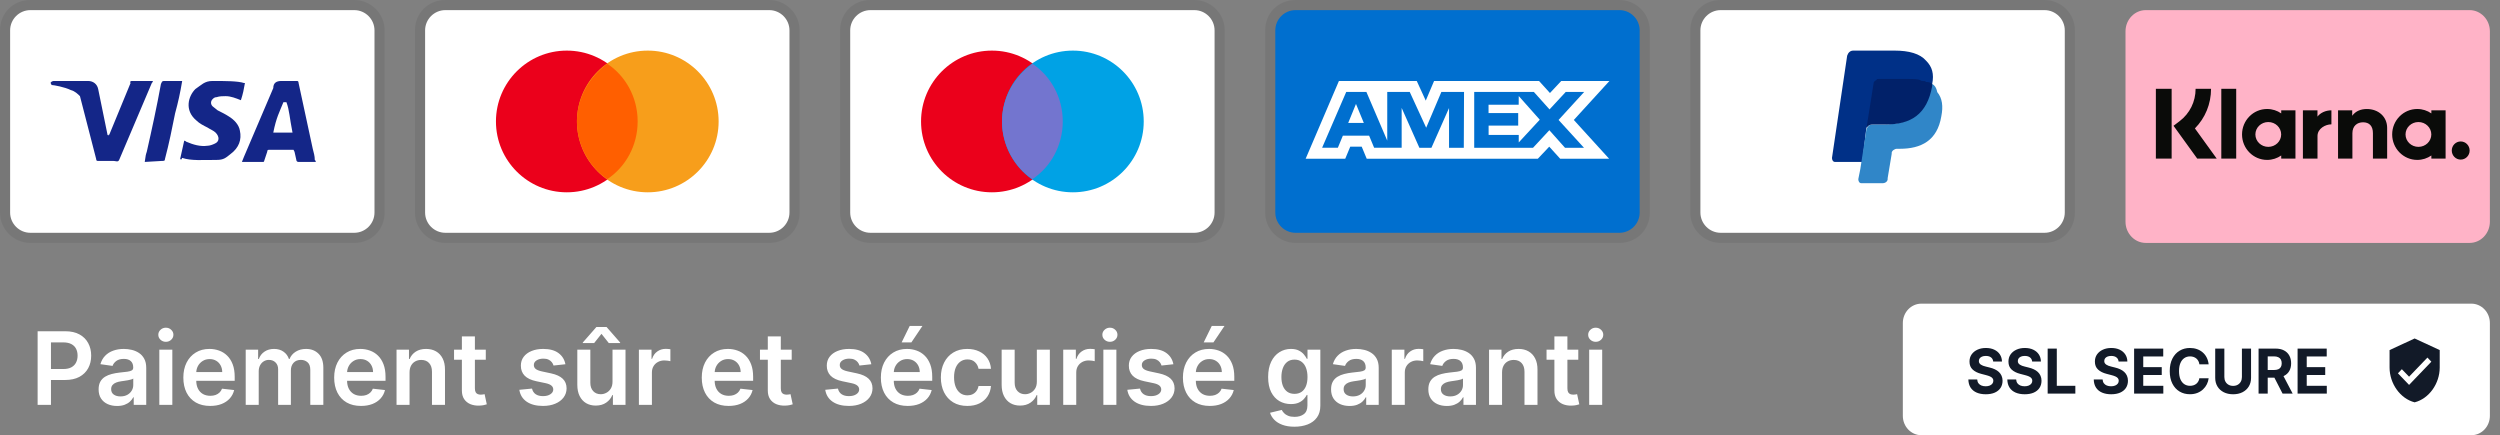 <svg width="247" height="43" viewBox="0 0 247 43" fill="none" xmlns="http://www.w3.org/2000/svg">
<rect x="0" y="0" width="247" height="43" fill="#808080" stroke="none"/>
<path d="M3.717 40V32.727H6.445C7.003 32.727 7.472 32.831 7.851 33.04C8.232 33.248 8.52 33.535 8.714 33.899C8.91 34.261 9.009 34.673 9.009 35.135C9.009 35.601 8.91 36.016 8.714 36.378C8.517 36.74 8.227 37.025 7.844 37.234C7.46 37.44 6.988 37.543 6.427 37.543H4.619V36.459H6.249C6.576 36.459 6.844 36.403 7.052 36.289C7.26 36.175 7.414 36.019 7.513 35.82C7.615 35.621 7.666 35.393 7.666 35.135C7.666 34.877 7.615 34.65 7.513 34.453C7.414 34.257 7.259 34.104 7.048 33.995C6.84 33.884 6.571 33.828 6.242 33.828H5.035V40H3.717ZM11.568 40.11C11.222 40.11 10.911 40.048 10.634 39.925C10.359 39.8 10.142 39.615 9.981 39.371C9.822 39.128 9.743 38.827 9.743 38.469C9.743 38.162 9.8 37.907 9.913 37.706C10.027 37.505 10.182 37.344 10.378 37.223C10.575 37.102 10.796 37.011 11.042 36.95C11.291 36.886 11.548 36.84 11.813 36.811C12.133 36.778 12.392 36.748 12.591 36.722C12.79 36.694 12.934 36.651 13.024 36.594C13.116 36.535 13.162 36.444 13.162 36.321V36.3C13.162 36.032 13.083 35.825 12.925 35.678C12.766 35.532 12.537 35.458 12.239 35.458C11.924 35.458 11.675 35.527 11.49 35.664C11.308 35.801 11.184 35.964 11.121 36.151L9.92 35.98C10.015 35.649 10.171 35.372 10.389 35.149C10.607 34.924 10.873 34.756 11.188 34.645C11.503 34.531 11.851 34.474 12.232 34.474C12.495 34.474 12.757 34.505 13.017 34.567C13.277 34.628 13.515 34.73 13.731 34.872C13.946 35.012 14.119 35.202 14.249 35.444C14.382 35.685 14.448 35.987 14.448 36.349V40H13.212V39.251H13.17C13.091 39.402 12.981 39.544 12.839 39.677C12.7 39.807 12.523 39.912 12.31 39.993C12.1 40.071 11.852 40.11 11.568 40.11ZM11.902 39.166C12.16 39.166 12.384 39.115 12.573 39.013C12.762 38.909 12.908 38.771 13.01 38.601C13.114 38.43 13.166 38.245 13.166 38.043V37.401C13.126 37.434 13.057 37.465 12.96 37.493C12.865 37.521 12.759 37.546 12.64 37.568C12.522 37.589 12.405 37.608 12.289 37.624C12.173 37.641 12.072 37.655 11.987 37.667C11.795 37.693 11.624 37.736 11.472 37.795C11.321 37.854 11.201 37.937 11.114 38.043C11.026 38.148 10.982 38.282 10.982 38.448C10.982 38.685 11.069 38.864 11.241 38.984C11.414 39.105 11.634 39.166 11.902 39.166ZM15.741 40V34.545H17.026V40H15.741ZM16.387 33.771C16.183 33.771 16.008 33.704 15.861 33.569C15.714 33.432 15.641 33.267 15.641 33.075C15.641 32.881 15.714 32.717 15.861 32.582C16.008 32.444 16.183 32.376 16.387 32.376C16.593 32.376 16.768 32.444 16.913 32.582C17.059 32.717 17.133 32.881 17.133 33.075C17.133 33.267 17.059 33.432 16.913 33.569C16.768 33.704 16.593 33.771 16.387 33.771ZM20.763 40.106C20.216 40.106 19.744 39.993 19.346 39.766C18.951 39.536 18.646 39.212 18.433 38.793C18.22 38.371 18.114 37.875 18.114 37.305C18.114 36.744 18.22 36.251 18.433 35.827C18.649 35.401 18.949 35.07 19.335 34.833C19.721 34.594 20.174 34.474 20.695 34.474C21.032 34.474 21.349 34.529 21.647 34.638C21.948 34.744 22.213 34.91 22.442 35.135C22.674 35.36 22.857 35.646 22.989 35.994C23.122 36.34 23.188 36.752 23.188 37.23V37.624H18.717V36.758H21.956C21.954 36.512 21.9 36.293 21.796 36.101C21.692 35.907 21.546 35.754 21.359 35.643C21.175 35.532 20.959 35.476 20.713 35.476C20.45 35.476 20.22 35.54 20.021 35.668C19.822 35.793 19.667 35.959 19.555 36.165C19.447 36.368 19.391 36.592 19.389 36.836V37.592C19.389 37.91 19.447 38.182 19.562 38.409C19.678 38.634 19.841 38.807 20.049 38.928C20.257 39.046 20.501 39.105 20.78 39.105C20.968 39.105 21.137 39.079 21.288 39.027C21.44 38.972 21.571 38.893 21.683 38.789C21.794 38.685 21.878 38.556 21.935 38.402L23.135 38.537C23.059 38.854 22.915 39.131 22.702 39.368C22.491 39.602 22.221 39.785 21.892 39.915C21.563 40.043 21.187 40.106 20.763 40.106ZM24.276 40V34.545H25.504V35.472H25.568C25.682 35.16 25.87 34.916 26.133 34.741C26.396 34.563 26.709 34.474 27.074 34.474C27.443 34.474 27.755 34.564 28.008 34.744C28.264 34.922 28.444 35.164 28.548 35.472H28.605C28.725 35.169 28.929 34.928 29.215 34.748C29.504 34.566 29.846 34.474 30.242 34.474C30.744 34.474 31.153 34.633 31.47 34.95C31.788 35.267 31.946 35.73 31.946 36.339V40H30.657V36.538C30.657 36.199 30.567 35.952 30.387 35.795C30.207 35.637 29.987 35.557 29.727 35.557C29.417 35.557 29.174 35.655 28.999 35.849C28.826 36.041 28.739 36.29 28.739 36.598V40H27.479V36.484C27.479 36.203 27.394 35.978 27.223 35.81C27.055 35.642 26.835 35.557 26.563 35.557C26.378 35.557 26.21 35.605 26.058 35.7C25.907 35.792 25.786 35.923 25.696 36.094C25.606 36.262 25.561 36.458 25.561 36.683V40H24.276ZM35.665 40.106C35.118 40.106 34.646 39.993 34.248 39.766C33.853 39.536 33.549 39.212 33.336 38.793C33.123 38.371 33.016 37.875 33.016 37.305C33.016 36.744 33.123 36.251 33.336 35.827C33.551 35.401 33.852 35.07 34.238 34.833C34.623 34.594 35.077 34.474 35.598 34.474C35.934 34.474 36.251 34.529 36.549 34.638C36.85 34.744 37.115 34.91 37.345 35.135C37.577 35.36 37.759 35.646 37.892 35.994C38.024 36.34 38.091 36.752 38.091 37.23V37.624H33.62V36.758H36.858C36.856 36.512 36.803 36.293 36.699 36.101C36.594 35.907 36.449 35.754 36.262 35.643C36.077 35.532 35.862 35.476 35.615 35.476C35.353 35.476 35.122 35.54 34.923 35.668C34.724 35.793 34.569 35.959 34.458 36.165C34.349 36.368 34.293 36.592 34.291 36.836V37.592C34.291 37.91 34.349 38.182 34.465 38.409C34.581 38.634 34.743 38.807 34.951 38.928C35.16 39.046 35.404 39.105 35.683 39.105C35.87 39.105 36.039 39.079 36.191 39.027C36.342 38.972 36.474 38.893 36.585 38.789C36.696 38.685 36.78 38.556 36.837 38.402L38.037 38.537C37.962 38.854 37.817 39.131 37.604 39.368C37.393 39.602 37.123 39.785 36.794 39.915C36.465 40.043 36.089 40.106 35.665 40.106ZM40.464 36.804V40H39.178V34.545H40.407V35.472H40.471C40.596 35.167 40.796 34.924 41.071 34.744C41.348 34.564 41.69 34.474 42.097 34.474C42.474 34.474 42.801 34.555 43.081 34.716C43.362 34.877 43.58 35.11 43.734 35.416C43.89 35.721 43.967 36.091 43.965 36.527V40H42.679V36.726C42.679 36.361 42.585 36.076 42.395 35.87C42.208 35.664 41.949 35.561 41.618 35.561C41.393 35.561 41.193 35.611 41.018 35.71C40.845 35.807 40.709 35.948 40.609 36.133C40.512 36.318 40.464 36.541 40.464 36.804ZM47.996 34.545V35.54H44.86V34.545H47.996ZM45.634 33.239H46.92V38.359C46.92 38.532 46.946 38.665 46.998 38.757C47.052 38.847 47.123 38.909 47.211 38.942C47.298 38.975 47.395 38.992 47.502 38.992C47.582 38.992 47.656 38.986 47.722 38.974C47.791 38.962 47.843 38.951 47.878 38.942L48.095 39.947C48.026 39.97 47.928 39.996 47.8 40.025C47.675 40.053 47.521 40.07 47.339 40.075C47.017 40.084 46.727 40.035 46.469 39.929C46.211 39.82 46.006 39.652 45.854 39.425C45.705 39.197 45.632 38.913 45.634 38.572V33.239ZM55.862 35.987L54.69 36.115C54.657 35.997 54.599 35.885 54.516 35.781C54.436 35.677 54.327 35.593 54.19 35.529C54.052 35.465 53.884 35.433 53.685 35.433C53.418 35.433 53.193 35.491 53.011 35.607C52.831 35.723 52.742 35.874 52.744 36.058C52.742 36.217 52.8 36.346 52.918 36.445C53.039 36.545 53.238 36.626 53.515 36.69L54.445 36.889C54.961 37.001 55.345 37.177 55.596 37.418C55.849 37.66 55.977 37.976 55.979 38.367C55.977 38.71 55.876 39.013 55.678 39.276C55.481 39.536 55.208 39.74 54.857 39.886C54.507 40.033 54.104 40.106 53.65 40.106C52.982 40.106 52.445 39.967 52.038 39.688C51.63 39.406 51.388 39.014 51.31 38.512L52.563 38.391C52.62 38.638 52.741 38.823 52.925 38.949C53.11 39.074 53.35 39.137 53.646 39.137C53.952 39.137 54.197 39.074 54.381 38.949C54.568 38.823 54.662 38.668 54.662 38.484C54.662 38.327 54.602 38.198 54.481 38.097C54.362 37.995 54.178 37.917 53.927 37.862L52.996 37.667C52.473 37.558 52.086 37.374 51.835 37.117C51.584 36.856 51.46 36.527 51.462 36.129C51.46 35.793 51.551 35.502 51.736 35.256C51.923 35.007 52.182 34.815 52.514 34.68C52.847 34.543 53.232 34.474 53.668 34.474C54.307 34.474 54.81 34.611 55.177 34.883C55.546 35.155 55.775 35.523 55.862 35.987ZM60.516 37.706V34.545H61.801V40H60.555V39.031H60.498C60.375 39.336 60.173 39.586 59.891 39.78C59.612 39.974 59.267 40.071 58.858 40.071C58.5 40.071 58.184 39.992 57.909 39.833C57.637 39.672 57.424 39.439 57.27 39.133C57.116 38.826 57.039 38.454 57.039 38.019V34.545H58.325V37.82C58.325 38.165 58.42 38.44 58.609 38.644C58.798 38.847 59.047 38.949 59.355 38.949C59.544 38.949 59.728 38.903 59.905 38.81C60.083 38.718 60.228 38.581 60.342 38.398C60.458 38.214 60.516 37.983 60.516 37.706ZM60.147 33.892L59.426 32.983L58.705 33.892H57.579V33.842L58.925 32.308H59.93L61.272 33.842V33.892H60.147ZM63.123 40V34.545H64.37V35.455H64.427C64.526 35.14 64.697 34.897 64.938 34.727C65.182 34.554 65.46 34.467 65.772 34.467C65.844 34.467 65.923 34.471 66.01 34.478C66.1 34.483 66.175 34.491 66.234 34.503V35.685C66.18 35.666 66.093 35.65 65.975 35.636C65.859 35.619 65.746 35.611 65.638 35.611C65.403 35.611 65.192 35.662 65.005 35.764C64.821 35.863 64.675 36.001 64.569 36.179C64.462 36.356 64.409 36.561 64.409 36.793V40H63.123ZM71.984 40.106C71.437 40.106 70.964 39.993 70.567 39.766C70.171 39.536 69.867 39.212 69.654 38.793C69.441 38.371 69.334 37.875 69.334 37.305C69.334 36.744 69.441 36.251 69.654 35.827C69.869 35.401 70.17 35.07 70.556 34.833C70.942 34.594 71.395 34.474 71.916 34.474C72.252 34.474 72.569 34.529 72.868 34.638C73.168 34.744 73.433 34.91 73.663 35.135C73.895 35.36 74.078 35.646 74.21 35.994C74.343 36.34 74.409 36.752 74.409 37.23V37.624H69.938V36.758H73.177C73.174 36.512 73.121 36.293 73.017 36.101C72.913 35.907 72.767 35.754 72.58 35.643C72.395 35.532 72.18 35.476 71.934 35.476C71.671 35.476 71.44 35.54 71.241 35.668C71.042 35.793 70.887 35.959 70.776 36.165C70.667 36.368 70.612 36.592 70.609 36.836V37.592C70.609 37.91 70.667 38.182 70.783 38.409C70.899 38.634 71.061 38.807 71.27 38.928C71.478 39.046 71.722 39.105 72.001 39.105C72.188 39.105 72.358 39.079 72.509 39.027C72.661 38.972 72.792 38.893 72.903 38.789C73.014 38.685 73.099 38.556 73.155 38.402L74.356 38.537C74.28 38.854 74.135 39.131 73.922 39.368C73.712 39.602 73.442 39.785 73.113 39.915C72.784 40.043 72.407 40.106 71.984 40.106ZM78.22 34.545V35.54H75.085V34.545H78.22ZM75.859 33.239H77.144V38.359C77.144 38.532 77.17 38.665 77.222 38.757C77.277 38.847 77.348 38.909 77.435 38.942C77.523 38.975 77.62 38.992 77.727 38.992C77.807 38.992 77.88 38.986 77.947 38.974C78.015 38.962 78.067 38.951 78.103 38.942L78.32 39.947C78.251 39.97 78.153 39.996 78.025 40.025C77.899 40.053 77.746 40.07 77.563 40.075C77.241 40.084 76.951 40.035 76.693 39.929C76.435 39.82 76.23 39.652 76.079 39.425C75.93 39.197 75.856 38.913 75.859 38.572V33.239ZM86.087 35.987L84.915 36.115C84.882 35.997 84.824 35.885 84.741 35.781C84.66 35.677 84.552 35.593 84.414 35.529C84.277 35.465 84.109 35.433 83.91 35.433C83.642 35.433 83.418 35.491 83.235 35.607C83.055 35.723 82.967 35.874 82.969 36.058C82.967 36.217 83.025 36.346 83.143 36.445C83.264 36.545 83.463 36.626 83.74 36.69L84.67 36.889C85.186 37.001 85.57 37.177 85.82 37.418C86.074 37.66 86.202 37.976 86.204 38.367C86.202 38.71 86.101 39.013 85.902 39.276C85.706 39.536 85.432 39.74 85.082 39.886C84.731 40.033 84.329 40.106 83.874 40.106C83.207 40.106 82.669 39.967 82.262 39.688C81.855 39.406 81.612 39.014 81.534 38.512L82.788 38.391C82.845 38.638 82.965 38.823 83.15 38.949C83.335 39.074 83.575 39.137 83.871 39.137C84.176 39.137 84.421 39.074 84.606 38.949C84.793 38.823 84.886 38.668 84.886 38.484C84.886 38.327 84.826 38.198 84.705 38.097C84.587 37.995 84.402 37.917 84.151 37.862L83.221 37.667C82.698 37.558 82.311 37.374 82.06 37.117C81.809 36.856 81.685 36.527 81.687 36.129C81.685 35.793 81.776 35.502 81.96 35.256C82.147 35.007 82.407 34.815 82.738 34.68C83.072 34.543 83.457 34.474 83.892 34.474C84.531 34.474 85.034 34.611 85.401 34.883C85.771 35.155 85.999 35.523 86.087 35.987ZM89.679 40.106C89.132 40.106 88.66 39.993 88.262 39.766C87.867 39.536 87.562 39.212 87.349 38.793C87.136 38.371 87.03 37.875 87.03 37.305C87.03 36.744 87.136 36.251 87.349 35.827C87.565 35.401 87.865 35.07 88.251 34.833C88.637 34.594 89.091 34.474 89.611 34.474C89.948 34.474 90.265 34.529 90.563 34.638C90.864 34.744 91.129 34.91 91.359 35.135C91.591 35.36 91.773 35.646 91.905 35.994C92.038 36.34 92.104 36.752 92.104 37.23V37.624H87.633V36.758H90.872C90.87 36.512 90.816 36.293 90.712 36.101C90.608 35.907 90.462 35.754 90.275 35.643C90.091 35.532 89.875 35.476 89.629 35.476C89.366 35.476 89.135 35.54 88.937 35.668C88.738 35.793 88.583 35.959 88.471 36.165C88.362 36.368 88.307 36.592 88.305 36.836V37.592C88.305 37.91 88.362 38.182 88.478 38.409C88.594 38.634 88.757 38.807 88.965 38.928C89.173 39.046 89.417 39.105 89.697 39.105C89.884 39.105 90.053 39.079 90.204 39.027C90.356 38.972 90.487 38.893 90.599 38.789C90.71 38.685 90.794 38.556 90.851 38.402L92.051 38.537C91.975 38.854 91.831 39.131 91.618 39.368C91.407 39.602 91.137 39.785 90.808 39.915C90.479 40.043 90.103 40.106 89.679 40.106ZM89.082 33.828L89.878 32.205H91.135L90.045 33.828H89.082ZM95.571 40.106C95.026 40.106 94.559 39.987 94.168 39.748C93.78 39.509 93.481 39.178 93.27 38.757C93.062 38.333 92.957 37.846 92.957 37.294C92.957 36.74 93.064 36.251 93.277 35.827C93.49 35.401 93.791 35.07 94.179 34.833C94.57 34.594 95.031 34.474 95.564 34.474C96.007 34.474 96.398 34.556 96.739 34.719C97.083 34.88 97.356 35.109 97.56 35.405C97.763 35.698 97.879 36.042 97.908 36.435H96.679C96.629 36.172 96.511 35.953 96.324 35.778C96.139 35.6 95.892 35.511 95.582 35.511C95.319 35.511 95.088 35.582 94.889 35.724C94.69 35.864 94.535 36.065 94.424 36.328C94.315 36.591 94.261 36.906 94.261 37.273C94.261 37.644 94.315 37.964 94.424 38.231C94.533 38.497 94.686 38.702 94.882 38.846C95.081 38.988 95.314 39.059 95.582 39.059C95.771 39.059 95.94 39.023 96.09 38.952C96.241 38.879 96.368 38.774 96.469 38.636C96.571 38.499 96.641 38.332 96.679 38.136H97.908C97.877 38.522 97.763 38.864 97.567 39.162C97.37 39.458 97.103 39.69 96.764 39.858C96.426 40.024 96.028 40.106 95.571 40.106ZM102.44 37.706V34.545H103.725V40H102.479V39.031H102.422C102.299 39.336 102.097 39.586 101.815 39.78C101.535 39.974 101.191 40.071 100.781 40.071C100.424 40.071 100.108 39.992 99.833 39.833C99.561 39.672 99.348 39.439 99.194 39.133C99.04 38.826 98.963 38.454 98.963 38.019V34.545H100.249V37.82C100.249 38.165 100.343 38.44 100.533 38.644C100.722 38.847 100.971 38.949 101.279 38.949C101.468 38.949 101.651 38.903 101.829 38.81C102.007 38.718 102.152 38.581 102.266 38.398C102.382 38.214 102.44 37.983 102.44 37.706ZM105.047 40V34.545H106.294V35.455H106.35C106.45 35.14 106.62 34.897 106.862 34.727C107.106 34.554 107.384 34.467 107.696 34.467C107.767 34.467 107.847 34.471 107.934 34.478C108.024 34.483 108.099 34.491 108.158 34.503V35.685C108.104 35.666 108.017 35.65 107.899 35.636C107.783 35.619 107.67 35.611 107.561 35.611C107.327 35.611 107.116 35.662 106.929 35.764C106.745 35.863 106.599 36.001 106.493 36.179C106.386 36.356 106.333 36.561 106.333 36.793V40H105.047ZM109.012 40V34.545H110.298V40H109.012ZM109.658 33.771C109.455 33.771 109.28 33.704 109.133 33.569C108.986 33.432 108.913 33.267 108.913 33.075C108.913 32.881 108.986 32.717 109.133 32.582C109.28 32.444 109.455 32.376 109.658 32.376C109.864 32.376 110.04 32.444 110.184 32.582C110.331 32.717 110.404 32.881 110.404 33.075C110.404 33.267 110.331 33.432 110.184 33.569C110.04 33.704 109.864 33.771 109.658 33.771ZM115.931 35.987L114.759 36.115C114.726 35.997 114.668 35.885 114.585 35.781C114.504 35.677 114.395 35.593 114.258 35.529C114.121 35.465 113.953 35.433 113.754 35.433C113.486 35.433 113.261 35.491 113.079 35.607C112.899 35.723 112.81 35.874 112.813 36.058C112.81 36.217 112.868 36.346 112.987 36.445C113.107 36.545 113.306 36.626 113.583 36.69L114.514 36.889C115.03 37.001 115.413 37.177 115.664 37.418C115.918 37.66 116.045 37.976 116.048 38.367C116.045 38.71 115.945 39.013 115.746 39.276C115.549 39.536 115.276 39.74 114.926 39.886C114.575 40.033 114.173 40.106 113.718 40.106C113.051 40.106 112.513 39.967 112.106 39.688C111.699 39.406 111.456 39.014 111.378 38.512L112.632 38.391C112.688 38.638 112.809 38.823 112.994 38.949C113.178 39.074 113.419 39.137 113.715 39.137C114.02 39.137 114.265 39.074 114.45 38.949C114.637 38.823 114.73 38.668 114.73 38.484C114.73 38.327 114.67 38.198 114.549 38.097C114.431 37.995 114.246 37.917 113.995 37.862L113.065 37.667C112.542 37.558 112.155 37.374 111.904 37.117C111.653 36.856 111.528 36.527 111.531 36.129C111.528 35.793 111.619 35.502 111.804 35.256C111.991 35.007 112.25 34.815 112.582 34.68C112.916 34.543 113.3 34.474 113.736 34.474C114.375 34.474 114.878 34.611 115.245 34.883C115.615 35.155 115.843 35.523 115.931 35.987ZM119.523 40.106C118.976 40.106 118.503 39.993 118.106 39.766C117.71 39.536 117.406 39.212 117.193 38.793C116.98 38.371 116.873 37.875 116.873 37.305C116.873 36.744 116.98 36.251 117.193 35.827C117.408 35.401 117.709 35.07 118.095 34.833C118.481 34.594 118.934 34.474 119.455 34.474C119.791 34.474 120.108 34.529 120.407 34.638C120.707 34.744 120.973 34.91 121.202 35.135C121.434 35.36 121.617 35.646 121.749 35.994C121.882 36.34 121.948 36.752 121.948 37.23V37.624H117.477V36.758H120.716C120.713 36.512 120.66 36.293 120.556 36.101C120.452 35.907 120.306 35.754 120.119 35.643C119.934 35.532 119.719 35.476 119.473 35.476C119.21 35.476 118.979 35.54 118.78 35.668C118.581 35.793 118.426 35.959 118.315 36.165C118.206 36.368 118.151 36.592 118.148 36.836V37.592C118.148 37.91 118.206 38.182 118.322 38.409C118.438 38.634 118.6 38.807 118.809 38.928C119.017 39.046 119.261 39.105 119.54 39.105C119.727 39.105 119.897 39.079 120.048 39.027C120.2 38.972 120.331 38.893 120.442 38.789C120.554 38.685 120.638 38.556 120.694 38.402L121.895 38.537C121.819 38.854 121.675 39.131 121.461 39.368C121.251 39.602 120.981 39.785 120.652 39.915C120.323 40.043 119.946 40.106 119.523 40.106ZM118.926 33.828L119.721 32.205H120.979L119.888 33.828H118.926ZM127.888 42.159C127.426 42.159 127.03 42.096 126.699 41.971C126.367 41.848 126.101 41.682 125.9 41.474C125.698 41.265 125.559 41.035 125.48 40.781L126.638 40.501C126.69 40.607 126.766 40.713 126.865 40.817C126.965 40.923 127.099 41.011 127.267 41.08C127.437 41.151 127.651 41.186 127.909 41.186C128.274 41.186 128.576 41.097 128.815 40.92C129.054 40.745 129.174 40.456 129.174 40.053V39.02H129.11C129.043 39.153 128.946 39.289 128.819 39.428C128.693 39.568 128.526 39.685 128.318 39.78C128.112 39.874 127.853 39.922 127.54 39.922C127.121 39.922 126.741 39.824 126.4 39.627C126.062 39.428 125.792 39.132 125.591 38.739C125.392 38.344 125.292 37.849 125.292 37.255C125.292 36.656 125.392 36.151 125.591 35.739C125.792 35.324 126.063 35.011 126.404 34.798C126.745 34.582 127.125 34.474 127.544 34.474C127.863 34.474 128.126 34.529 128.332 34.638C128.54 34.744 128.706 34.873 128.829 35.025C128.952 35.174 129.046 35.315 129.11 35.447H129.181V34.545H130.449V40.089C130.449 40.555 130.337 40.941 130.115 41.246C129.892 41.552 129.588 41.78 129.202 41.932C128.816 42.083 128.378 42.159 127.888 42.159ZM127.899 38.913C128.171 38.913 128.403 38.847 128.595 38.715C128.787 38.582 128.932 38.391 129.032 38.143C129.131 37.894 129.181 37.596 129.181 37.248C129.181 36.905 129.131 36.604 129.032 36.346C128.935 36.088 128.79 35.888 128.598 35.746C128.409 35.601 128.176 35.529 127.899 35.529C127.612 35.529 127.373 35.604 127.181 35.753C126.99 35.902 126.845 36.107 126.748 36.367C126.651 36.625 126.603 36.919 126.603 37.248C126.603 37.582 126.651 37.874 126.748 38.125C126.848 38.374 126.993 38.568 127.185 38.707C127.379 38.845 127.617 38.913 127.899 38.913ZM133.336 40.11C132.99 40.11 132.679 40.048 132.402 39.925C132.127 39.8 131.909 39.615 131.748 39.371C131.59 39.128 131.51 38.827 131.51 38.469C131.51 38.162 131.567 37.907 131.681 37.706C131.794 37.505 131.949 37.344 132.146 37.223C132.342 37.102 132.564 37.011 132.81 36.95C133.059 36.886 133.315 36.84 133.581 36.811C133.9 36.778 134.159 36.748 134.358 36.722C134.557 36.694 134.702 36.651 134.792 36.594C134.884 36.535 134.93 36.444 134.93 36.321V36.3C134.93 36.032 134.851 35.825 134.692 35.678C134.533 35.532 134.305 35.458 134.007 35.458C133.692 35.458 133.442 35.527 133.257 35.664C133.075 35.801 132.952 35.964 132.888 36.151L131.688 35.98C131.783 35.649 131.939 35.372 132.157 35.149C132.374 34.924 132.641 34.756 132.956 34.645C133.27 34.531 133.618 34.474 134 34.474C134.262 34.474 134.524 34.505 134.784 34.567C135.045 34.628 135.283 34.73 135.498 34.872C135.714 35.012 135.886 35.202 136.017 35.444C136.149 35.685 136.216 35.987 136.216 36.349V40H134.98V39.251H134.937C134.859 39.402 134.749 39.544 134.607 39.677C134.467 39.807 134.291 39.912 134.078 39.993C133.867 40.071 133.62 40.11 133.336 40.11ZM133.669 39.166C133.927 39.166 134.151 39.115 134.341 39.013C134.53 38.909 134.676 38.771 134.777 38.601C134.882 38.43 134.934 38.245 134.934 38.043V37.401C134.893 37.434 134.825 37.465 134.728 37.493C134.633 37.521 134.526 37.546 134.408 37.568C134.29 37.589 134.172 37.608 134.056 37.624C133.94 37.641 133.84 37.655 133.755 37.667C133.563 37.693 133.391 37.736 133.24 37.795C133.088 37.854 132.969 37.937 132.881 38.043C132.793 38.148 132.75 38.282 132.75 38.448C132.75 38.685 132.836 38.864 133.009 38.984C133.182 39.105 133.402 39.166 133.669 39.166ZM137.508 40V34.545H138.755V35.455H138.811C138.911 35.14 139.081 34.897 139.323 34.727C139.567 34.554 139.845 34.467 140.157 34.467C140.228 34.467 140.308 34.471 140.395 34.478C140.485 34.483 140.56 34.491 140.619 34.503V35.685C140.565 35.666 140.478 35.65 140.36 35.636C140.244 35.619 140.131 35.611 140.022 35.611C139.788 35.611 139.577 35.662 139.39 35.764C139.206 35.863 139.06 36.001 138.953 36.179C138.847 36.356 138.794 36.561 138.794 36.793V40H137.508ZM142.945 40.11C142.599 40.11 142.288 40.048 142.011 39.925C141.736 39.8 141.519 39.615 141.358 39.371C141.199 39.128 141.12 38.827 141.12 38.469C141.12 38.162 141.176 37.907 141.29 37.706C141.404 37.505 141.559 37.344 141.755 37.223C141.952 37.102 142.173 37.011 142.419 36.95C142.668 36.886 142.925 36.84 143.19 36.811C143.51 36.778 143.769 36.748 143.968 36.722C144.167 36.694 144.311 36.651 144.401 36.594C144.493 36.535 144.539 36.444 144.539 36.321V36.3C144.539 36.032 144.46 35.825 144.301 35.678C144.143 35.532 143.914 35.458 143.616 35.458C143.301 35.458 143.051 35.527 142.867 35.664C142.685 35.801 142.561 35.964 142.498 36.151L141.297 35.98C141.392 35.649 141.548 35.372 141.766 35.149C141.984 34.924 142.25 34.756 142.565 34.645C142.88 34.531 143.228 34.474 143.609 34.474C143.872 34.474 144.133 34.505 144.394 34.567C144.654 34.628 144.892 34.73 145.108 34.872C145.323 35.012 145.496 35.202 145.626 35.444C145.759 35.685 145.825 35.987 145.825 36.349V40H144.589V39.251H144.547C144.468 39.402 144.358 39.544 144.216 39.677C144.077 39.807 143.9 39.912 143.687 39.993C143.476 40.071 143.229 40.11 142.945 40.11ZM143.279 39.166C143.537 39.166 143.761 39.115 143.95 39.013C144.139 38.909 144.285 38.771 144.387 38.601C144.491 38.43 144.543 38.245 144.543 38.043V37.401C144.503 37.434 144.434 37.465 144.337 37.493C144.242 37.521 144.136 37.546 144.017 37.568C143.899 37.589 143.782 37.608 143.666 37.624C143.55 37.641 143.449 37.655 143.364 37.667C143.172 37.693 143.001 37.736 142.849 37.795C142.698 37.854 142.578 37.937 142.49 38.043C142.403 38.148 142.359 38.282 142.359 38.448C142.359 38.685 142.445 38.864 142.618 38.984C142.791 39.105 143.011 39.166 143.279 39.166ZM148.403 36.804V40H147.118V34.545H148.346V35.472H148.41C148.536 35.167 148.736 34.924 149.01 34.744C149.287 34.564 149.629 34.474 150.037 34.474C150.413 34.474 150.741 34.555 151.02 34.716C151.302 34.877 151.52 35.11 151.674 35.416C151.83 35.721 151.907 36.091 151.904 36.527V40H150.619V36.726C150.619 36.361 150.524 36.076 150.335 35.87C150.148 35.664 149.889 35.561 149.557 35.561C149.332 35.561 149.132 35.611 148.957 35.71C148.784 35.807 148.648 35.948 148.549 36.133C148.452 36.318 148.403 36.541 148.403 36.804ZM155.935 34.545V35.54H152.799V34.545H155.935ZM153.574 33.239H154.859V38.359C154.859 38.532 154.885 38.665 154.937 38.757C154.992 38.847 155.063 38.909 155.15 38.942C155.238 38.975 155.335 38.992 155.441 38.992C155.522 38.992 155.595 38.986 155.662 38.974C155.73 38.962 155.782 38.951 155.818 38.942L156.034 39.947C155.966 39.97 155.868 39.996 155.74 40.025C155.614 40.053 155.46 40.07 155.278 40.075C154.956 40.084 154.666 40.035 154.408 39.929C154.15 39.82 153.945 39.652 153.794 39.425C153.645 39.197 153.571 38.913 153.574 38.572V33.239ZM157.01 40V34.545H158.296V40H157.01ZM157.656 33.771C157.453 33.771 157.278 33.704 157.131 33.569C156.984 33.432 156.911 33.267 156.911 33.075C156.911 32.881 156.984 32.717 157.131 32.582C157.278 32.444 157.453 32.376 157.656 32.376C157.862 32.376 158.038 32.444 158.182 32.582C158.329 32.717 158.402 32.881 158.402 33.075C158.402 33.267 158.329 33.432 158.182 33.569C158.038 33.704 157.862 33.771 157.656 33.771Z" fill="white"/>
<g clip-path="url(#clip0_633_98)">
<path d="M244.165 30H189.835C188.822 30 188 30.856 188 31.912V41.088C188 42.144 188.822 43 189.835 43H244.165C245.178 43 246 42.144 246 41.088V31.912C246 30.856 245.178 30 244.165 30Z" fill="white"/>
<path d="M241.044 34.588V36.309C241.044 37.9 239.987 39.389 238.566 39.75C237.146 39.389 236.089 37.9 236.089 36.309V34.588L238.566 33.441L241.044 34.588ZM240.218 35.735L239.83 35.328L238.016 37.218L237.303 36.478L236.915 36.882L238.016 38.029L240.218 35.735Z" fill="#121A28"/>
<path d="M196.929 35.72C196.912 35.545 196.841 35.409 196.714 35.312C196.588 35.215 196.416 35.166 196.199 35.166C196.052 35.166 195.927 35.188 195.826 35.231C195.724 35.273 195.646 35.332 195.592 35.407C195.539 35.483 195.513 35.568 195.513 35.664C195.51 35.743 195.526 35.813 195.561 35.872C195.597 35.931 195.646 35.983 195.709 36.026C195.771 36.068 195.844 36.105 195.926 36.137C196.008 36.168 196.095 36.194 196.189 36.215L196.572 36.311C196.759 36.354 196.93 36.412 197.085 36.485C197.241 36.557 197.376 36.646 197.49 36.752C197.604 36.858 197.692 36.982 197.755 37.126C197.819 37.269 197.852 37.433 197.853 37.619C197.852 37.891 197.785 38.127 197.653 38.327C197.522 38.525 197.333 38.68 197.085 38.79C196.839 38.898 196.542 38.953 196.195 38.953C195.85 38.953 195.55 38.898 195.294 38.788C195.039 38.678 194.841 38.515 194.697 38.299C194.555 38.081 194.481 37.813 194.474 37.493H195.348C195.358 37.642 195.399 37.767 195.471 37.867C195.545 37.965 195.643 38.039 195.765 38.09C195.889 38.139 196.029 38.164 196.184 38.164C196.337 38.164 196.47 38.141 196.583 38.095C196.697 38.048 196.785 37.984 196.848 37.901C196.91 37.819 196.942 37.724 196.942 37.617C196.942 37.517 196.913 37.433 196.856 37.365C196.8 37.297 196.718 37.239 196.61 37.191C196.503 37.143 196.371 37.1 196.216 37.06L195.751 36.939C195.39 36.848 195.106 36.705 194.898 36.511C194.689 36.317 194.585 36.055 194.587 35.727C194.585 35.457 194.654 35.222 194.793 35.02C194.934 34.819 195.126 34.662 195.371 34.549C195.616 34.436 195.894 34.38 196.205 34.38C196.522 34.38 196.799 34.436 197.035 34.549C197.273 34.662 197.458 34.819 197.59 35.02C197.722 35.222 197.79 35.455 197.795 35.72H196.929ZM200.778 35.72C200.761 35.545 200.689 35.409 200.563 35.312C200.436 35.215 200.265 35.166 200.048 35.166C199.9 35.166 199.776 35.188 199.674 35.231C199.573 35.273 199.495 35.332 199.441 35.407C199.388 35.483 199.362 35.568 199.362 35.664C199.359 35.743 199.375 35.813 199.409 35.872C199.446 35.931 199.495 35.983 199.558 36.026C199.62 36.068 199.692 36.105 199.774 36.137C199.857 36.168 199.944 36.194 200.037 36.215L200.421 36.311C200.607 36.354 200.778 36.412 200.934 36.485C201.09 36.557 201.225 36.646 201.339 36.752C201.453 36.858 201.541 36.982 201.604 37.126C201.668 37.269 201.7 37.433 201.702 37.619C201.7 37.891 201.634 38.127 201.501 38.327C201.371 38.525 201.182 38.68 200.934 38.79C200.688 38.898 200.391 38.953 200.044 38.953C199.699 38.953 199.398 38.898 199.142 38.788C198.888 38.678 198.689 38.515 198.546 38.299C198.404 38.081 198.33 37.813 198.323 37.493H199.197C199.206 37.642 199.247 37.767 199.32 37.867C199.393 37.965 199.492 38.039 199.614 38.09C199.738 38.139 199.877 38.164 200.033 38.164C200.186 38.164 200.319 38.141 200.431 38.095C200.546 38.048 200.634 37.984 200.696 37.901C200.759 37.819 200.79 37.724 200.79 37.617C200.79 37.517 200.762 37.433 200.705 37.365C200.649 37.297 200.567 37.239 200.459 37.191C200.352 37.143 200.22 37.1 200.064 37.06L199.599 36.939C199.239 36.848 198.955 36.705 198.746 36.511C198.538 36.317 198.434 36.055 198.435 35.727C198.434 35.457 198.503 35.222 198.642 35.02C198.782 34.819 198.975 34.662 199.22 34.549C199.464 34.436 199.743 34.38 200.054 34.38C200.371 34.38 200.648 34.436 200.884 34.549C201.122 34.662 201.307 34.819 201.439 35.02C201.571 35.222 201.639 35.455 201.643 35.72H200.778ZM202.309 38.89V34.441H203.212V38.114H205.044V38.89H202.309ZM209.318 35.72C209.302 35.545 209.23 35.409 209.103 35.312C208.977 35.215 208.805 35.166 208.588 35.166C208.441 35.166 208.316 35.188 208.215 35.231C208.113 35.273 208.036 35.332 207.981 35.407C207.928 35.483 207.902 35.568 207.902 35.664C207.899 35.743 207.915 35.813 207.95 35.872C207.986 35.931 208.036 35.983 208.098 36.026C208.161 36.068 208.233 36.105 208.315 36.137C208.397 36.168 208.485 36.194 208.578 36.215L208.962 36.311C209.148 36.354 209.319 36.412 209.475 36.485C209.63 36.557 209.765 36.646 209.879 36.752C209.993 36.858 210.082 36.982 210.144 37.126C210.208 37.269 210.241 37.433 210.242 37.619C210.241 37.891 210.174 38.127 210.042 38.327C209.911 38.525 209.722 38.68 209.475 38.79C209.229 38.898 208.932 38.953 208.584 38.953C208.239 38.953 207.939 38.898 207.683 38.788C207.429 38.678 207.23 38.515 207.087 38.299C206.945 38.081 206.87 37.813 206.863 37.493H207.737C207.747 37.642 207.788 37.767 207.86 37.867C207.934 37.965 208.032 38.039 208.154 38.09C208.278 38.139 208.418 38.164 208.574 38.164C208.727 38.164 208.859 38.141 208.972 38.095C209.086 38.048 209.174 37.984 209.237 37.901C209.299 37.819 209.331 37.724 209.331 37.617C209.331 37.517 209.302 37.433 209.245 37.365C209.19 37.297 209.108 37.239 208.999 37.191C208.892 37.143 208.761 37.1 208.605 37.06L208.14 36.939C207.78 36.848 207.495 36.705 207.287 36.511C207.078 36.317 206.975 36.055 206.976 35.727C206.975 35.457 207.043 35.222 207.182 35.02C207.323 34.819 207.515 34.662 207.76 34.549C208.005 34.436 208.283 34.38 208.595 34.38C208.912 34.38 209.188 34.436 209.425 34.549C209.662 34.662 209.847 34.819 209.979 35.02C210.112 35.222 210.18 35.455 210.184 35.72H209.318ZM210.85 38.89V34.441H213.728V35.216H211.753V36.276H213.58V37.052H211.753V38.114H213.736V38.89H210.85ZM218.215 35.998H217.301C217.285 35.875 217.251 35.766 217.199 35.67C217.148 35.573 217.082 35.49 217.001 35.422C216.92 35.354 216.827 35.302 216.722 35.266C216.617 35.23 216.504 35.212 216.382 35.212C216.161 35.212 215.968 35.269 215.804 35.383C215.64 35.496 215.513 35.661 215.422 35.879C215.332 36.094 215.287 36.357 215.287 36.665C215.287 36.982 215.332 37.249 215.422 37.465C215.514 37.68 215.642 37.843 215.806 37.953C215.97 38.063 216.16 38.118 216.375 38.118C216.496 38.118 216.608 38.102 216.711 38.069C216.815 38.035 216.908 37.987 216.989 37.923C217.069 37.858 217.136 37.779 217.189 37.686C217.243 37.593 217.281 37.488 217.301 37.369L218.215 37.373C218.191 37.578 218.132 37.775 218.038 37.964C217.944 38.153 217.819 38.321 217.66 38.47C217.503 38.618 217.315 38.735 217.097 38.822C216.88 38.908 216.635 38.95 216.361 38.95C215.98 38.95 215.639 38.861 215.339 38.681C215.04 38.502 214.803 38.242 214.63 37.901C214.457 37.561 214.371 37.149 214.371 36.665C214.371 36.18 214.459 35.767 214.634 35.427C214.809 35.086 215.047 34.827 215.347 34.649C215.647 34.469 215.985 34.38 216.361 34.38C216.608 34.38 216.838 34.416 217.049 34.488C217.262 34.561 217.45 34.666 217.614 34.806C217.778 34.943 217.912 35.112 218.015 35.312C218.119 35.511 218.186 35.74 218.215 35.998ZM221.501 34.441H222.404V37.33C222.404 37.654 222.33 37.938 222.181 38.181C222.034 38.425 221.827 38.614 221.561 38.751C221.296 38.885 220.987 38.953 220.633 38.953C220.279 38.953 219.969 38.885 219.703 38.751C219.438 38.614 219.231 38.425 219.084 38.181C218.936 37.938 218.863 37.654 218.863 37.33V34.441H219.766V37.249C219.766 37.419 219.801 37.569 219.872 37.701C219.944 37.833 220.046 37.937 220.177 38.012C220.307 38.087 220.46 38.125 220.633 38.125C220.809 38.125 220.961 38.087 221.09 38.012C221.221 37.937 221.322 37.833 221.393 37.701C221.465 37.569 221.501 37.419 221.501 37.249V34.441ZM223.147 38.89V34.441H224.833C225.155 34.441 225.43 34.501 225.659 34.621C225.888 34.739 226.062 34.908 226.182 35.127C226.303 35.344 226.363 35.6 226.363 35.894C226.363 36.189 226.302 36.444 226.18 36.656C226.058 36.868 225.88 37.03 225.648 37.143C225.417 37.256 225.138 37.312 224.809 37.312H223.681V36.556H224.663C224.836 36.556 224.979 36.532 225.093 36.483C225.207 36.433 225.292 36.359 225.348 36.261C225.404 36.163 225.433 36.04 225.433 35.894C225.433 35.746 225.404 35.622 225.348 35.52C225.292 35.419 225.207 35.342 225.091 35.29C224.977 35.236 224.833 35.209 224.659 35.209H224.05V38.89H223.147ZM225.454 36.865L226.516 38.89H225.519L224.48 36.865H225.454ZM227.002 38.89V34.441H229.88V35.216H227.905V36.276H229.732V37.052H227.905V38.114H229.888V38.89H227.002Z" fill="#121A28"/>
</g>
<path opacity="0.07" d="M35 0H3C1.3 0 0 1.3 0 3V21C0 22.7 1.4 24 3 24H35C36.7 24 38 22.7 38 21V3C38 1.3 36.6 0 35 0Z" fill="black"/>
<path d="M35 1C36.1 1 37 1.9 37 3V21C37 22.1 36.1 23 35 23H3C1.9 23 1 22.1 1 21V3C1 1.9 1.9 1 3 1H35Z" fill="white"/>
<path d="M28.3 10.1H28C27.6 11.1 27.3 11.6 27 13.1H28.9C28.6 11.6 28.6 10.9 28.3 10.1ZM31.2 16H29.5C29.4 16 29.4 16 29.3 15.9L29.1 15L29 14.8H26.6C26.5 14.8 26.4 14.8 26.4 15L26.1 15.9C26.1 16 26 16 26 16H23.9L24.1 15.5L27 8.7C27 8.2 27.3 8 27.8 8H29.3C29.4 8 29.5 8 29.5 8.2L30.9 14.7C31 15.1 31.1 15.4 31.1 15.8C31.2 15.9 31.2 15.9 31.2 16ZM17.8 15.7L18.2 13.9C18.3 13.9 18.4 14 18.4 14C19.1 14.3 19.8 14.5 20.5 14.4C20.7 14.4 21 14.3 21.2 14.2C21.7 14 21.7 13.5 21.3 13.1C21.1 12.9 20.8 12.8 20.5 12.6C20.1 12.4 19.7 12.2 19.4 11.9C18.2 10.9 18.6 9.5 19.3 8.8C19.9 8.4 20.2 8 21 8C22.2 8 23.5 8 24.1 8.2H24.2C24.1 8.8 24 9.3 23.8 9.9C23.3 9.7 22.8 9.5 22.3 9.5C22 9.5 21.7 9.5 21.4 9.6C21.2 9.6 21.1 9.7 21 9.8C20.8 10 20.8 10.3 21 10.5L21.5 10.9C21.9 11.1 22.3 11.3 22.6 11.5C23.1 11.8 23.6 12.3 23.7 12.9C23.9 13.8 23.6 14.6 22.8 15.2C22.3 15.6 22.1 15.8 21.4 15.8C20 15.8 18.9 15.9 18 15.6C17.9 15.8 17.9 15.8 17.8 15.7ZM14.3 16C14.4 15.3 14.4 15.3 14.5 15C15 12.8 15.5 10.5 15.9 8.3C16 8.1 16 8 16.2 8H18C17.8 9.2 17.6 10.1 17.3 11.2C17 12.7 16.7 14.2 16.3 15.7C16.3 15.9 16.2 15.9 16 15.9M5 8.2C5 8.1 5.2 8 5.3 8H8.7C9.2 8 9.6 8.3 9.7 8.8L10.6 13.2C10.6 13.3 10.6 13.3 10.7 13.4C10.7 13.3 10.8 13.3 10.8 13.3L12.9 8.2C12.8 8.1 12.9 8 13 8H15.1C15.1 8.1 15.1 8.1 15 8.2L11.9 15.5C11.8 15.7 11.8 15.8 11.7 15.9C11.6 16 11.4 15.9 11.2 15.9H9.7C9.6 15.9 9.5 15.9 9.5 15.7L7.9 9.5C7.7 9.3 7.4 9 7 8.9C6.4 8.6 5.3 8.4 5.1 8.4L5 8.2Z" fill="#142688"/>
<g clip-path="url(#clip1_633_98)">
<path opacity="0.07" d="M76 0H44C42.3 0 41 1.3 41 3V21C41 22.7 42.4 24 44 24H76C77.7 24 79 22.7 79 21V3C79 1.3 77.6 0 76 0Z" fill="black"/>
<path d="M76 1C77.1 1 78 1.9 78 3V21C78 22.1 77.1 23 76 23H44C42.9 23 42 22.1 42 21V3C42 1.9 42.9 1 44 1H76Z" fill="white"/>
<path d="M56 19C59.866 19 63 15.866 63 12C63 8.134 59.866 5 56 5C52.134 5 49 8.134 49 12C49 15.866 52.134 19 56 19Z" fill="#EB001B"/>
<path d="M64 19C67.866 19 71 15.866 71 12C71 8.134 67.866 5 64 5C60.134 5 57 8.134 57 12C57 15.866 60.134 19 64 19Z" fill="#F79E1B"/>
<path d="M63 12C63 9.6 61.8 7.5 60 6.3C58.2 7.6 57 9.7 57 12C57 14.3 58.2 16.5 60 17.7C61.8 16.5 63 14.4 63 12Z" fill="#FF5F00"/>
</g>
<g clip-path="url(#clip2_633_98)">
<path opacity="0.07" d="M202 0H170C168.3 0 167 1.3 167 3V21C167 22.7 168.4 24 170 24H202C203.7 24 205 22.7 205 21V3C205 1.3 203.6 0 202 0Z" fill="black"/>
<path d="M202 1C203.1 1 204 1.9 204 3V21C204 22.1 203.1 23 202 23H170C168.9 23 168 22.1 168 21V3C168 1.9 168.9 1 170 1H202Z" fill="white"/>
<path d="M190.9 8.3C191.1 7.3 190.9 6.6 190.3 6C189.7 5.3 188.6 5 187.2 5H183.1C182.8 5 182.6 5.2 182.5 5.5L181 15.6C181 15.8 181.1 16 181.3 16H184L184.4 12.6L186.2 10.4L190.9 8.3Z" fill="#003087"/>
<path d="M190.9 8.3L190.7 8.5C190.2 11.3 188.5 12.3 186.1 12.3H185C184.7 12.3 184.5 12.5 184.4 12.8L183.8 16.7L183.6 17.7C183.6 17.9 183.7 18.1 183.9 18.1H186C186.3 18.1 186.5 17.9 186.5 17.7V17.6L186.9 15.2V15.1C186.9 14.9 187.2 14.7 187.4 14.7H187.7C189.8 14.7 191.4 13.9 191.8 11.5C192 10.5 191.9 9.7 191.4 9.1C191.3 8.6 191.1 8.4 190.9 8.3Z" fill="#3086C8"/>
<path d="M190.3 8.1C190.2 8 190.1 8 190 8C189.9 8 189.8 8 189.7 7.9C189.4 7.8 189 7.8 188.6 7.8H185.6C185.5 7.8 185.4 7.8 185.4 7.9C185.2 8 185.1 8.1 185.1 8.3L184.4 12.7V12.8C184.4 12.5 184.7 12.3 185 12.3H186.3C188.8 12.3 190.4 11.3 190.9 8.5V8.3C190.8 8.2 190.6 8.1 190.4 8.1H190.3Z" fill="#012169"/>
</g>
<g clip-path="url(#clip3_633_98)">
<path opacity="0.07" d="M118 0H86C84.3 0 83 1.3 83 3V21C83 22.7 84.4 24 86 24H118C119.7 24 121 22.7 121 21V3C121 1.3 119.6 0 118 0Z" fill="black"/>
<path d="M118 1C119.1 1 120 1.9 120 3V21C120 22.1 119.1 23 118 23H86C84.9 23 84 22.1 84 21V3C84 1.9 84.9 1 86 1H118Z" fill="white"/>
<path d="M98 19C101.866 19 105 15.866 105 12C105 8.134 101.866 5 98 5C94.134 5 91 8.134 91 12C91 15.866 94.134 19 98 19Z" fill="#EB001B"/>
<path d="M106 19C109.866 19 113 15.866 113 12C113 8.134 109.866 5 106 5C102.134 5 99 8.134 99 12C99 15.866 102.134 19 106 19Z" fill="#00A2E5"/>
<path d="M105 12C105 9.6 103.8 7.5 102 6.3C100.2 7.6 99 9.7 99 12C99 14.3 100.2 16.5 102 17.7C103.8 16.5 105 14.4 105 12Z" fill="#7375CF"/>
</g>
<g clip-path="url(#clip4_633_98)">
<path opacity="0.07" d="M160 0H128C126.3 0 125 1.3 125 3V21C125 22.7 126.4 24 128 24H160C161.7 24 163 22.7 163 21V3C163 1.3 161.6 0 160 0Z" fill="black"/>
<path d="M160 1C161.1 1 162 1.9 162 3V21C162 22.1 161.1 23 160 23H128C126.9 23 126 22.1 126 21V3C126 1.9 126.9 1 128 1H160Z" fill="#006FCF"/>
<path d="M133.971 10.268L134.745 12.144H133.203L133.971 10.268ZM150.046 10.346H147.069V11.173H149.998V12.412H147.075V13.334H150.052V14.073L152.129 11.828L150.052 9.488L150.046 10.346ZM135.983 8.006H139.978L140.865 9.941L141.687 8H152.057L153.135 9.19L154.25 8H159.013L155.494 11.852L158.977 15.68H154.143L153.065 14.49L151.94 15.68H135.03L134.536 14.49H133.406L132.911 15.68H129L132.286 8H135.716L135.983 8.006ZM144.646 9.084H142.407L140.907 12.62L139.282 9.084H137.06V13.894L135 9.084H133.007L130.625 14.596H132.18L132.674 13.406H135.27L135.764 14.596H138.484V10.661L140.235 14.602H141.425L143.165 10.673V14.603H144.623L144.647 9.083L144.646 9.084ZM153.986 11.852L156.517 9.084H154.695L153.094 10.81L151.546 9.084H145.652V14.602H151.462L153.076 12.864L154.624 14.602H156.499L153.987 11.852H153.986Z" fill="white"/>
</g>
<path d="M244 1C245.1 1 246 1.941 246 3.091V21.909C246 23.059 245.1 24 244 24H212C210.9 24 210 23.059 210 21.909V3.091C210 1.941 210.9 1 212 1H244Z" fill="#FFB3C7"/>
<path fill-rule="evenodd" clip-rule="evenodd" d="M243.117 13.976C242.63 13.976 242.235 14.377 242.235 14.872C242.235 15.367 242.63 15.768 243.117 15.768C243.605 15.768 244 15.367 244 14.872C244 14.377 243.605 13.976 243.117 13.976ZM240.214 13.283C240.214 12.606 239.643 12.057 238.94 12.057C238.236 12.057 237.666 12.606 237.666 13.283C237.666 13.961 238.236 14.51 238.94 14.51C239.644 14.51 240.214 13.961 240.214 13.283ZM240.219 10.899H241.625V15.667H240.219V15.362C239.821 15.637 239.342 15.799 238.825 15.799C237.456 15.799 236.347 14.673 236.347 13.283C236.347 11.894 237.456 10.768 238.825 10.768C239.342 10.768 239.821 10.929 240.219 11.204V10.899V10.899ZM228.966 11.52V10.899H227.527V15.667H228.969V13.441C228.969 12.69 229.771 12.286 230.328 12.286C230.333 12.286 230.339 12.287 230.344 12.287V10.9C229.773 10.9 229.248 11.148 228.966 11.52L228.966 11.52ZM225.38 13.283C225.38 12.606 224.81 12.057 224.106 12.057C223.403 12.057 222.832 12.606 222.832 13.283C222.832 13.961 223.403 14.51 224.106 14.51C224.81 14.51 225.38 13.961 225.38 13.283ZM225.385 10.899H226.791V15.667H225.385V15.362C224.988 15.637 224.508 15.799 223.991 15.799C222.623 15.799 221.513 14.673 221.513 13.283C221.513 11.894 222.623 10.768 223.991 10.768C224.508 10.768 224.988 10.929 225.385 11.204V10.899V10.899ZM233.848 10.771C233.286 10.771 232.755 10.948 232.399 11.437V10.9H230.999V15.667H232.417V13.162C232.417 12.437 232.896 12.082 233.472 12.082C234.09 12.082 234.445 12.456 234.445 13.152V15.667H235.85V12.635C235.85 11.526 234.981 10.771 233.848 10.771V10.771ZM219.465 15.667H220.937V8.775H219.465V15.667ZM213 15.669H214.558V8.773H213V15.669ZM218.451 8.773C218.451 10.266 217.878 11.655 216.857 12.687L219.011 15.669H217.086L214.745 12.428L215.349 11.969C216.351 11.207 216.926 10.042 216.926 8.773H218.451L218.451 8.773Z" fill="#0A0B09"/>
<defs>
<clipPath id="clip0_633_98">
<rect width="58" height="13" fill="white" transform="translate(188 30)"/>
</clipPath>
<clipPath id="clip1_633_98">
<rect width="38" height="24" fill="white" transform="translate(41)"/>
</clipPath>
<clipPath id="clip2_633_98">
<rect width="38" height="24" fill="white" transform="translate(167)"/>
</clipPath>
<clipPath id="clip3_633_98">
<rect width="38" height="24" fill="white" transform="translate(83)"/>
</clipPath>
<clipPath id="clip4_633_98">
<rect width="38" height="24" fill="white" transform="translate(125)"/>
</clipPath>
</defs>
</svg>
